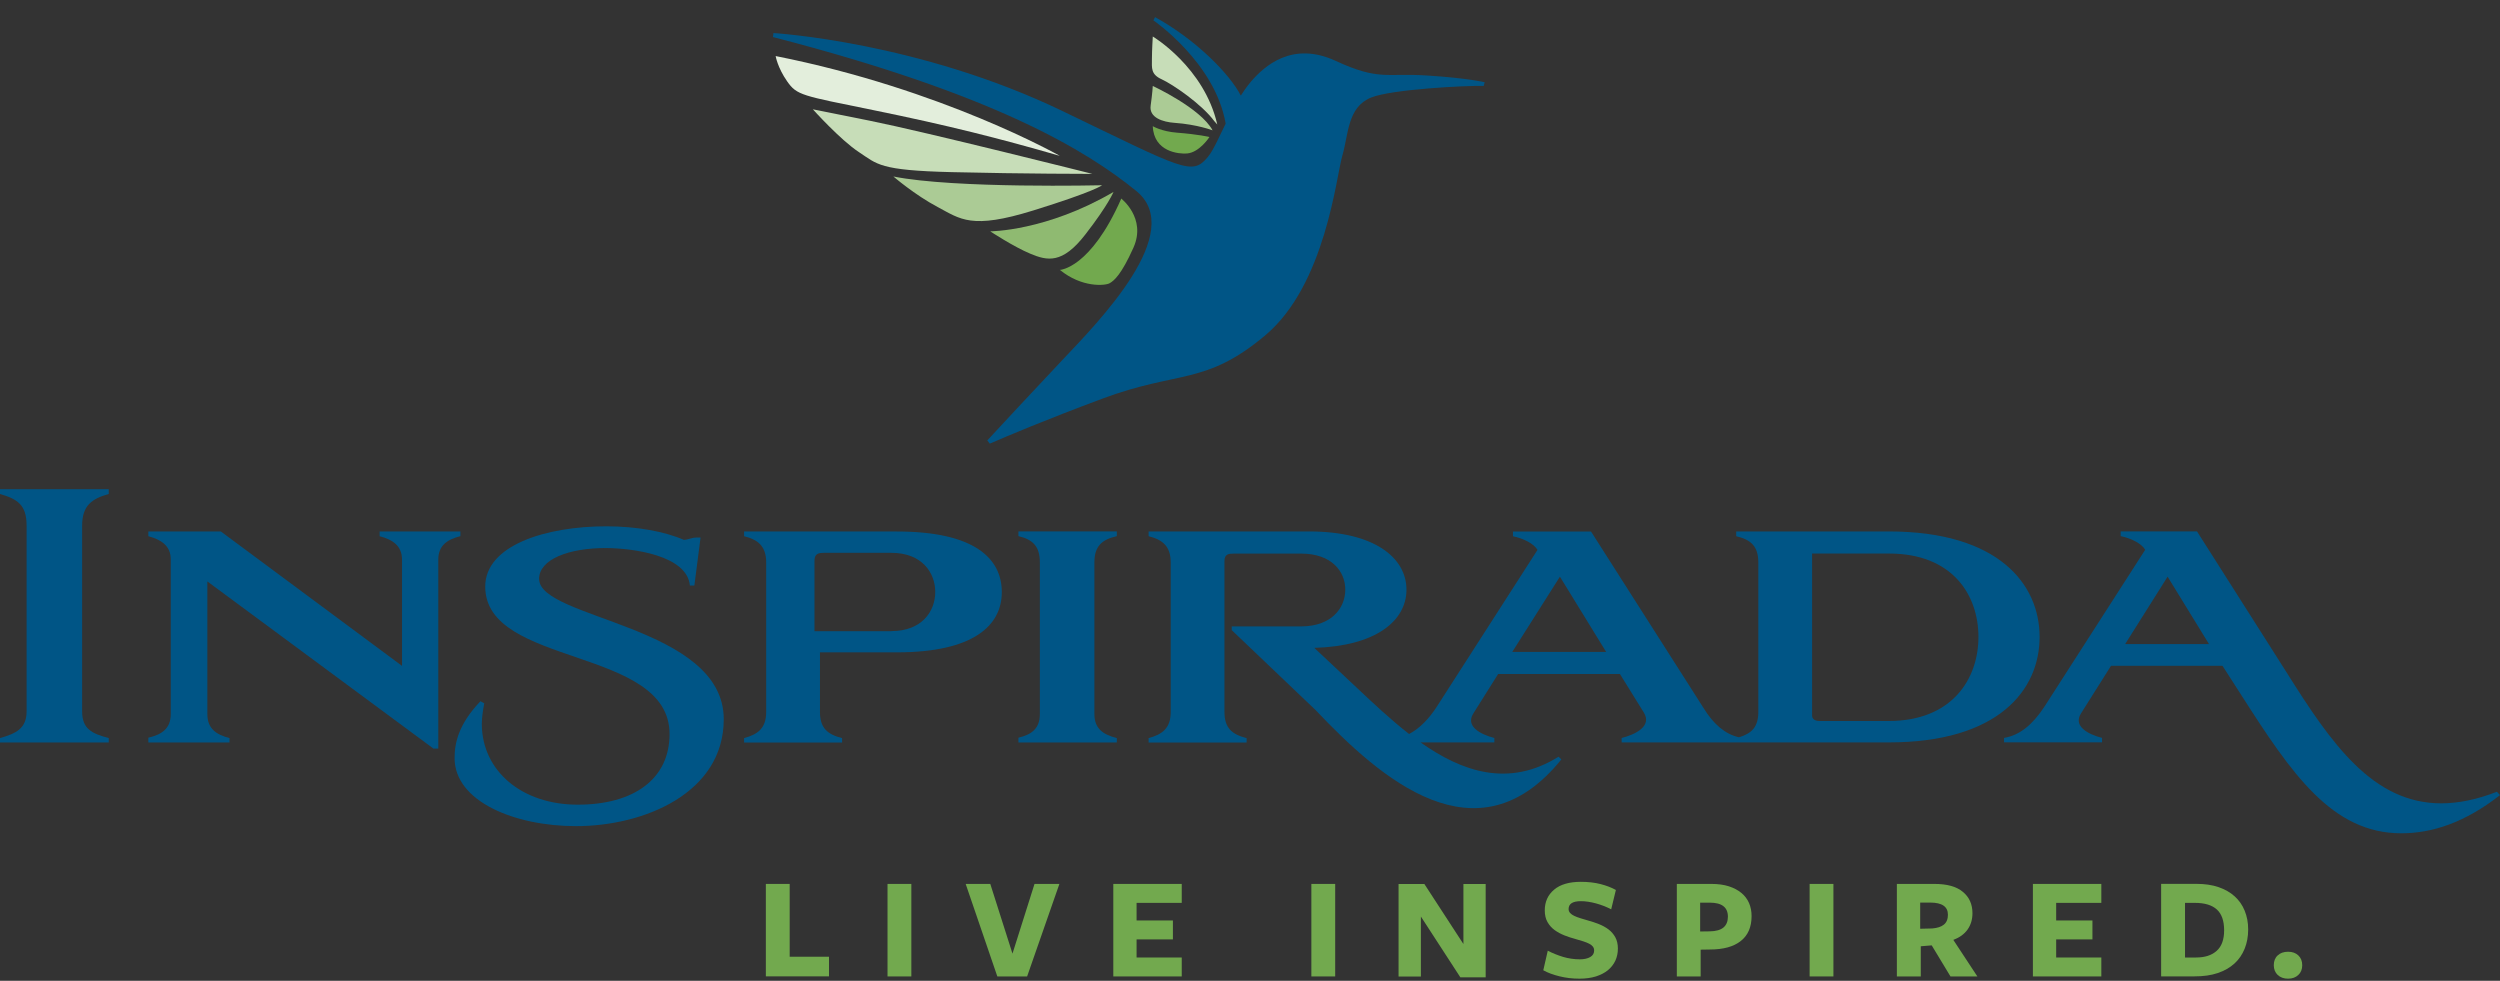 <?xml version="1.0" encoding="UTF-8"?> <svg xmlns="http://www.w3.org/2000/svg" width="130" height="51" viewBox="0 0 130 51" fill="none"><rect x="0" y="0" width="130" height="51" fill="#333333" stroke="none"/><g clip-path="url(#clip0_933_1988)"><g clip-path="url(#clip1_933_1988)"><path d="M74.204 3.926C72.089 3.791 71.704 4.207 69.449 3.163C67.193 2.12 65.747 3.441 65.063 4.228C64.8 4.527 64.523 4.972 64.523 4.972C63.946 3.849 62.197 2.066 60.063 0.891L59.978 1.059C59.978 1.059 63.188 3.255 63.735 6.431C63.465 6.956 63.121 7.784 62.811 8.16C61.982 9.159 61.561 8.816 55.274 5.786C47.76 2.161 40.22 1.719 40.22 1.719L40.194 1.927C51.702 4.896 56.483 7.817 59.087 9.932C61.709 12.066 57.153 16.705 55.219 18.747C53.747 20.304 52.057 22.128 51.34 22.901L51.469 23.069C52.323 22.697 54.328 21.847 57.29 20.742C61.291 19.243 62.674 20.06 65.802 17.43C68.931 14.797 69.482 9.174 69.804 8.083C70.125 6.993 70.059 5.57 71.301 5.071C72.359 4.644 76.224 4.44 77.152 4.469L77.203 4.276C77.203 4.276 76.323 4.061 74.204 3.926Z" fill="#005586"></path><path d="M58.292 10.315C58.292 10.315 59.63 11.333 58.939 12.879C58.314 14.276 57.933 14.597 57.7 14.728C57.467 14.859 56.258 14.969 55.115 14.035C55.115 14.035 56.705 13.973 58.31 10.319" fill="#72A94E"></path><path d="M55.111 8.105C55.111 8.105 49.032 4.641 40.334 2.915C40.334 2.915 40.427 3.506 40.933 4.232C41.44 4.958 41.691 4.969 45.401 5.724C49.283 6.515 51.994 7.204 55.111 8.105Z" fill="#E3EEDC"></path><path d="M56.805 9.042C56.805 9.042 48.156 6.865 45.212 6.274L42.268 5.684C42.268 5.684 43.696 7.274 44.661 7.908C45.626 8.543 45.719 8.86 49.49 8.951C53.263 9.042 56.805 9.042 56.805 9.042Z" fill="#C7DDB8"></path><path d="M57.312 9.633C57.312 9.633 49.627 9.816 46.455 9.177C46.455 9.177 47.56 10.129 48.755 10.764C49.953 11.398 50.504 11.945 53.725 10.946C56.946 9.947 57.316 9.63 57.316 9.63" fill="#ABCB95"></path><path d="M57.911 9.976C54.405 12.029 51.491 12.029 51.491 12.029C51.491 12.029 52.712 12.835 53.584 13.196C54.461 13.561 55.241 13.74 56.435 12.197C57.634 10.654 57.907 9.972 57.907 9.972" fill="#8FBA71"></path><path d="M63.299 6.475C62.618 3.492 59.945 1.898 59.945 1.898C59.945 1.898 59.9 2.642 59.9 3.08C59.9 3.535 59.834 3.864 60.407 4.123C60.98 4.385 62.482 5.406 63.144 6.3L63.299 6.475Z" fill="#C7DDB8"></path><path d="M59.941 4.469C59.941 4.469 62.434 5.622 63.055 6.778C63.055 6.778 62.26 6.471 61.069 6.387C60.477 6.344 59.745 6.125 59.834 5.494C59.923 4.863 59.945 4.469 59.945 4.469" fill="#ABCB95"></path><path d="M59.945 6.562C59.945 6.562 60.4 6.836 61.191 6.898C62.352 6.989 62.892 7.124 62.892 7.124C62.892 7.124 62.378 7.926 61.724 7.981C61.306 8.014 60 7.901 59.945 6.566V6.562Z" fill="#72A94E"></path><path d="M106.059 33.12C106.059 30.377 103.922 27.635 98.216 27.635H90.283V27.883C91.038 28.061 91.433 28.397 91.433 29.247V37.018C91.433 37.81 91.086 38.138 90.427 38.339C89.706 38.178 89.104 37.657 88.601 36.843L82.732 27.638H78.675V27.886C79.197 27.992 79.751 28.258 79.951 28.594L74.711 36.752C74.312 37.372 73.812 37.89 73.272 38.167C72.304 37.412 71.386 36.548 70.532 35.742L68.343 33.689C71.501 33.601 73.136 32.31 73.136 30.662C73.136 29.013 71.486 27.635 68.073 27.635H59.727V27.883C60.444 28.061 60.877 28.397 60.877 29.247V37.018C60.877 37.868 60.448 38.185 59.727 38.382V38.612H64.823V38.382C64.068 38.189 63.672 37.868 63.672 37.018V29.177C63.672 28.805 63.887 28.787 64.175 28.787H67.659C69.238 28.787 69.955 29.706 69.955 30.662C69.955 31.617 69.238 32.573 67.659 32.573H64.05V32.766L68.41 36.923C71.782 40.483 76.808 44.907 81.19 39.491L81.046 39.349C78.446 40.968 76.031 40.133 73.868 38.605H77.706V38.375C76.952 38.182 76.198 37.755 76.612 37.102L77.902 35.049H84.237L85.476 37.047C85.923 37.773 85.028 38.196 84.326 38.375V38.605H98.216C103.922 38.605 106.059 35.88 106.059 33.12ZM78.638 33.9L81.116 29.987L83.52 33.9H78.638ZM98.216 37.492H94.625C94.373 37.492 94.229 37.387 94.229 37.208V28.784H98.23C101.533 28.784 102.879 30.942 102.879 33.12C102.879 35.297 101.514 37.492 98.212 37.492H98.216Z" fill="#005586"></path><path d="M52.959 27.879C53.714 28.058 54.072 28.412 54.072 29.243V37.139C54.072 37.883 53.643 38.2 52.959 38.36V38.608H58.074V38.379C57.356 38.2 56.909 37.883 56.909 37.139V29.243C56.909 28.393 57.304 28.058 58.074 27.879V27.631H52.959V27.879Z" fill="#005586"></path><path d="M129.837 41.172C128.798 41.581 127.811 41.774 126.949 41.774C123.377 41.774 121.225 38.66 118.91 34.976L114.243 27.631H110.275V27.879C110.796 27.985 111.351 28.251 111.551 28.587L106.311 36.745C105.719 37.646 105.053 38.233 104.21 38.371V38.601H109.306V38.371C108.552 38.178 107.797 37.751 108.211 37.099L109.772 34.622H115.57L116.558 36.161C119.161 40.231 121.262 43.331 124.867 43.331C126.483 43.331 128.188 42.766 130 41.347L129.837 41.169V41.172ZM110.508 33.492L112.715 29.987L114.868 33.492H110.508Z" fill="#005586"></path><path d="M23.941 27.635H19.74V27.883C20.42 28.061 20.905 28.379 20.905 29.104V34.626L11.482 27.635H7.714V27.883C8.38 28.061 8.879 28.379 8.879 29.086V37.139C8.879 37.883 8.413 38.2 7.714 38.36V38.608H11.934V38.379C11.235 38.2 10.783 37.883 10.783 37.139V30.235L22.539 38.926H22.791V29.101C22.791 28.375 23.238 28.058 23.941 27.879V27.631V27.635Z" fill="#005586"></path><path d="M0 25.687C0.913 25.953 1.383 26.253 1.383 27.332V36.996C1.383 37.883 0.828 38.145 0 38.379V38.608H5.654V38.379C4.774 38.149 4.271 37.901 4.271 36.996V27.332C4.271 26.289 4.774 25.935 5.654 25.687V25.439H0V25.687Z" fill="#005586"></path><path d="M46.643 27.635H38.692V27.883C39.41 28.061 39.842 28.397 39.842 29.247V37.018C39.842 37.868 39.413 38.185 38.692 38.382V38.612H43.788V38.382C43.034 38.189 42.638 37.868 42.638 37.018V33.922H46.639C50.622 33.922 52.094 32.525 52.094 30.789C52.094 29.053 50.692 27.638 46.639 27.638L46.643 27.635ZM46.355 32.821H42.353V29.155C42.353 28.784 42.568 28.747 42.856 28.747H46.355C47.934 28.747 48.633 29.772 48.633 30.782C48.633 31.792 47.934 32.817 46.355 32.817V32.821Z" fill="#005586"></path><path d="M28.031 30.111C28.031 29.068 29.61 28.499 31.477 28.499C32.879 28.499 35.73 28.871 35.874 30.447H36.107L36.429 27.952H36.215C35.982 27.952 35.8 28.058 35.568 28.076C34.562 27.635 33.09 27.368 31.529 27.368C28.371 27.368 25.232 28.36 25.232 30.501C25.232 34.695 34.806 33.616 34.817 38.163C34.821 40.516 32.949 41.843 30.043 41.843C27.136 41.843 25.073 40.093 25.054 37.667C25.054 37.314 25.11 36.96 25.18 36.57L24.984 36.464C23.852 37.649 23.638 38.623 23.638 39.418C23.638 41.683 26.777 42.959 29.954 42.959C33.489 42.959 37.635 41.242 37.635 37.401C37.635 32.514 28.035 32.197 28.035 30.107L28.031 30.111Z" fill="#005586"></path><path d="M39.824 50.775V45.964H41.063V49.75H43.108V50.771H39.824V50.775Z" fill="#72A94E"></path><path d="M46.151 50.775V45.964H47.39V50.775H46.151Z" fill="#72A94E"></path><path d="M53.414 50.775H51.861L50.215 45.964H51.495L52.649 49.589L53.795 45.964H55.089L53.41 50.775H53.414Z" fill="#72A94E"></path><path d="M57.892 50.775V45.964H61.45V46.949H59.102V47.864H60.991V48.849H59.102V49.79H61.45V50.775H57.892Z" fill="#72A94E"></path><path d="M68.191 50.775V45.964H69.43V50.775H68.191Z" fill="#72A94E"></path><path d="M76.094 45.968H77.255V50.822H75.939L73.886 47.66V50.778H72.725V45.968H74.067L76.098 49.09V45.968H76.094Z" fill="#72A94E"></path><path d="M82.155 49.885C82.373 49.885 82.551 49.845 82.688 49.768C82.824 49.692 82.895 49.578 82.895 49.429C82.895 49.345 82.873 49.279 82.828 49.221C82.784 49.166 82.721 49.115 82.636 49.072C82.551 49.028 82.447 48.988 82.325 48.948C82.2 48.907 82.059 48.867 81.896 48.82C81.719 48.773 81.537 48.714 81.353 48.641C81.168 48.568 80.998 48.477 80.846 48.368C80.694 48.258 80.569 48.12 80.472 47.952C80.376 47.784 80.328 47.58 80.328 47.339C80.328 46.894 80.491 46.533 80.813 46.263C81.134 45.99 81.6 45.855 82.203 45.855C82.588 45.855 82.928 45.895 83.228 45.972C83.527 46.048 83.793 46.15 84.026 46.278L83.782 47.285C83.538 47.157 83.276 47.055 82.995 46.978C82.713 46.902 82.451 46.861 82.207 46.861C81.782 46.861 81.567 46.996 81.567 47.27C81.567 47.347 81.593 47.416 81.645 47.474C81.697 47.533 81.77 47.584 81.863 47.627C81.955 47.671 82.066 47.711 82.192 47.751C82.318 47.791 82.451 47.828 82.599 47.872C82.787 47.923 82.969 47.985 83.154 48.058C83.335 48.131 83.501 48.222 83.645 48.331C83.79 48.441 83.908 48.579 83.997 48.74C84.085 48.9 84.13 49.097 84.13 49.327C84.13 49.557 84.085 49.768 83.997 49.958C83.908 50.147 83.778 50.312 83.612 50.45C83.442 50.589 83.235 50.694 82.987 50.775C82.739 50.851 82.455 50.891 82.133 50.891C81.77 50.891 81.423 50.851 81.09 50.767C80.761 50.687 80.48 50.581 80.251 50.454L80.484 49.436C80.728 49.564 80.994 49.67 81.275 49.757C81.556 49.841 81.852 49.885 82.151 49.885H82.155Z" fill="#72A94E"></path><path d="M91.082 47.638C91.082 48.204 90.897 48.634 90.524 48.929C90.15 49.228 89.614 49.374 88.911 49.374L88.434 49.382V50.775H87.195V45.964H88.996C89.34 45.964 89.64 46.005 89.899 46.088C90.154 46.169 90.372 46.285 90.55 46.431C90.727 46.577 90.86 46.752 90.949 46.956C91.038 47.161 91.082 47.387 91.082 47.635V47.638ZM89.851 47.667C89.851 47.179 89.536 46.938 88.908 46.938H88.408V48.437L88.908 48.43C89.229 48.426 89.47 48.357 89.621 48.229C89.773 48.102 89.851 47.912 89.851 47.667Z" fill="#72A94E"></path><path d="M94.1 50.775V45.964H95.338V50.775H94.1Z" fill="#72A94E"></path><path d="M99.876 50.775H98.637V45.964H100.593C101.244 45.964 101.736 46.099 102.069 46.377C102.402 46.65 102.568 47.022 102.568 47.489C102.568 47.81 102.483 48.094 102.317 48.331C102.147 48.572 101.899 48.751 101.573 48.875L102.823 50.775H101.425L100.449 49.159L99.88 49.206V50.775H99.876ZM100.475 48.28C100.741 48.258 100.945 48.193 101.082 48.08C101.222 47.967 101.292 47.795 101.292 47.565C101.292 47.146 100.985 46.934 100.372 46.934H99.85V48.295L100.475 48.28Z" fill="#72A94E"></path><path d="M105.711 50.775V45.964H109.269V46.949H106.921V47.864H108.807V48.849H106.921V49.79H109.269V50.775H105.711Z" fill="#72A94E"></path><path d="M116.905 48.335C116.905 48.703 116.842 49.039 116.72 49.338C116.598 49.637 116.421 49.896 116.188 50.107C115.955 50.319 115.663 50.483 115.319 50.6C114.975 50.716 114.576 50.771 114.128 50.771H112.379V45.961H114.213C114.646 45.961 115.027 46.015 115.36 46.129C115.692 46.242 115.973 46.402 116.203 46.61C116.432 46.818 116.606 47.066 116.724 47.358C116.842 47.646 116.905 47.97 116.905 48.331V48.335ZM115.655 48.382C115.655 47.886 115.53 47.525 115.278 47.295C115.027 47.066 114.646 46.949 114.136 46.949H113.621V49.79H114.198C114.65 49.79 115.008 49.677 115.267 49.444C115.526 49.214 115.655 48.86 115.655 48.379V48.382Z" fill="#72A94E"></path><path d="M119.716 50.191C119.716 50.403 119.649 50.571 119.512 50.698C119.376 50.826 119.202 50.891 118.98 50.891C118.758 50.891 118.577 50.826 118.44 50.698C118.307 50.571 118.237 50.399 118.237 50.191C118.237 49.983 118.303 49.805 118.44 49.681C118.577 49.553 118.754 49.491 118.98 49.491C119.205 49.491 119.376 49.553 119.512 49.681C119.646 49.805 119.716 49.976 119.716 50.191Z" fill="#72A94E"></path></g></g><defs><clipPath id="clip0_933_1988"><rect width="130" height="51" fill="white"></rect></clipPath><clipPath id="clip1_933_1988"><rect width="130" height="50" fill="white" transform="translate(0 0.891)"></rect></clipPath></defs></svg> 